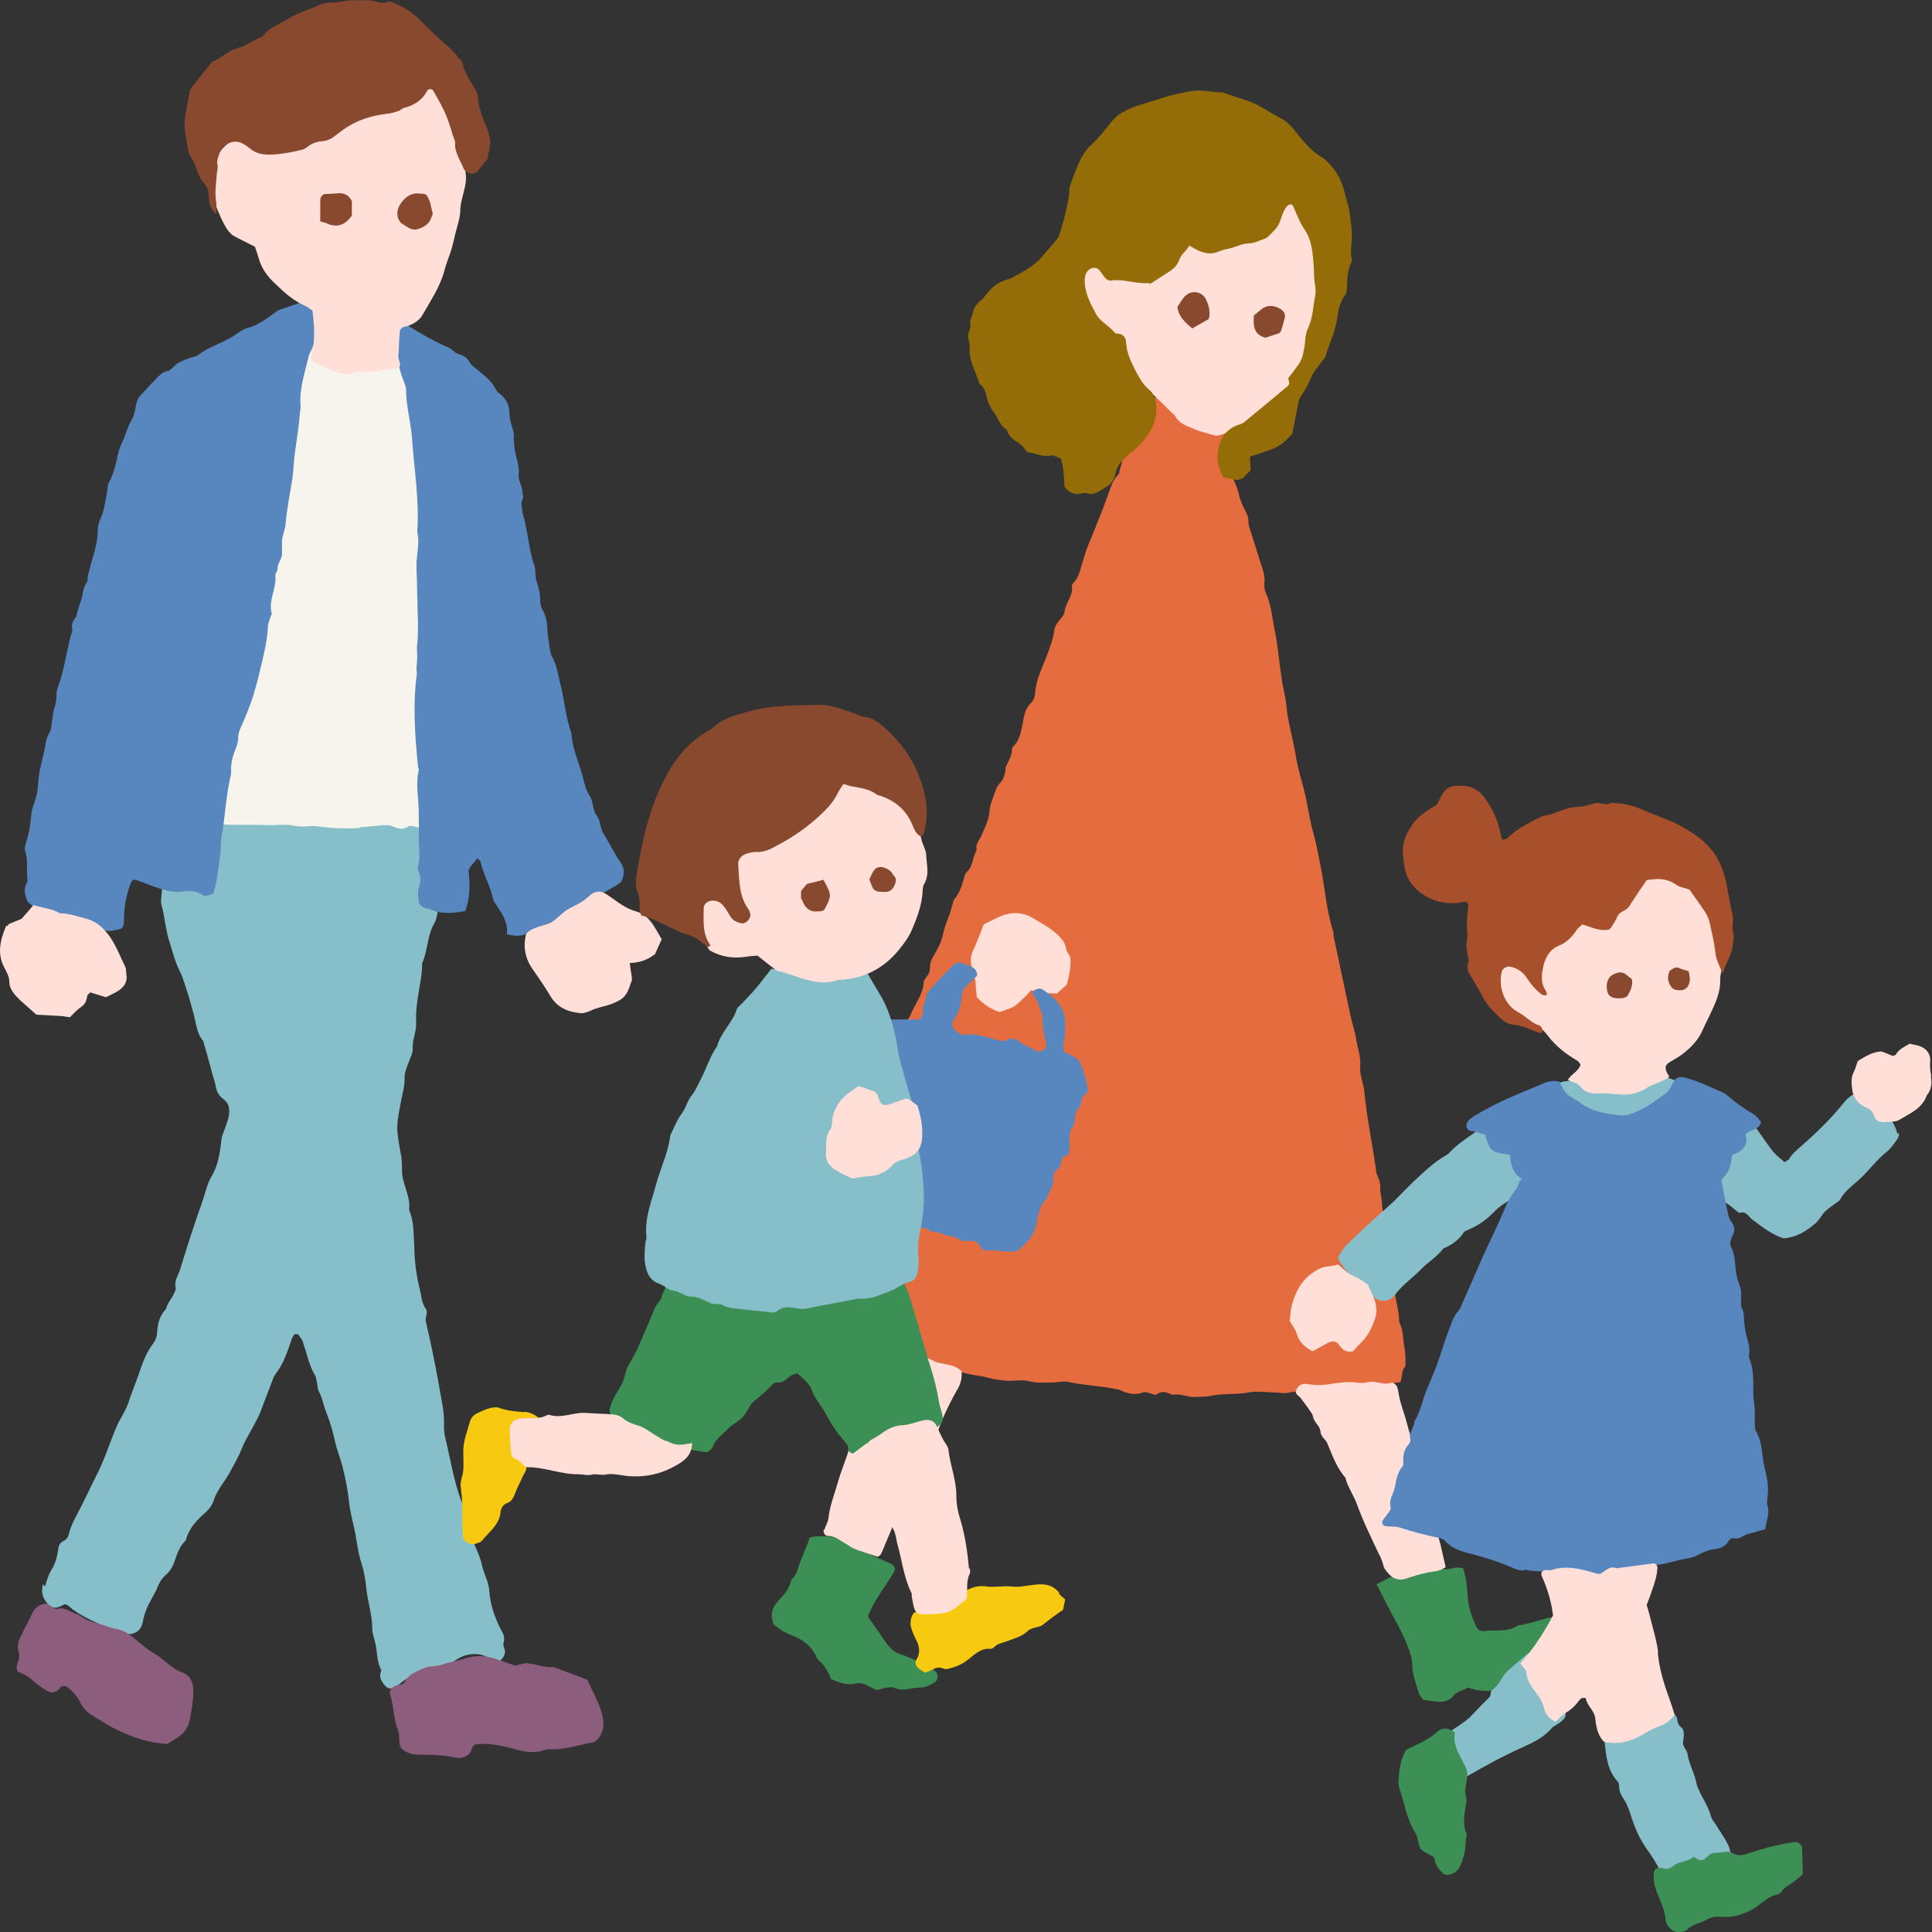 <?xml version="1.0" encoding="UTF-8"?>
<svg id="house_media_move" xmlns="http://www.w3.org/2000/svg" width="52" height="52" viewBox="0 0 52 52">
  <rect x="0" y="0" width="52" height="52" fill="#333333" stroke="none"/>
  <defs>
    <style>
      .cls-1 {
        fill: #946d08;
      }

      .cls-2 {
        fill: #5887bf;
      }

      .cls-3 {
        fill: #86bfc9;
      }

      .cls-4 {
        fill: none;
      }

      .cls-5 {
        fill: #f7f3ed;
      }

      .cls-6 {
        fill: #3d9055;
      }

      .cls-7 {
        fill: #f7ca11;
      }

      .cls-8 {
        fill: #e56c3e;
      }

      .cls-9 {
        fill: #ffdfd8;
      }

      .cls-10 {
        fill: #8c5d7c;
      }

      .cls-11 {
        fill: #a84f2c;
      }

      .cls-12 {
        fill: #89492e;
      }
    </style>
  </defs>
  <rect class="cls-4" width="52" height="52"/>
  <g>
    <g>
      <path class="cls-5" d="M11.15,9.35l-3.3-.37-2.88,11.59.47,3.8h5.71s1.41-1.94,1.38-2.31c-.03-.37-1.38-12.7-1.38-12.7Z"/>
      <path class="cls-3" d="M1.21,42.7c.05-.14.08-.29.16-.42.12-.19.17-.38.2-.6.01-.08.05-.16.13-.2.08-.04.13-.09.15-.18.05-.21.15-.4.25-.59.17-.32.32-.65.48-.97.17-.32.29-.66.42-1,.08-.2.15-.4.26-.58.07-.13.14-.25.19-.39.08-.25.18-.49.27-.74.1-.3.2-.6.39-.85.07-.09.11-.19.12-.32.01-.23.07-.46.24-.63.03-.15.14-.26.2-.39.03-.06.07-.13.06-.18-.05-.18.06-.32.11-.47.19-.61.38-1.22.6-1.83.08-.23.13-.48.25-.69.17-.28.22-.59.26-.9.01-.1.02-.19.06-.28.05-.12.09-.25.13-.37.05-.2.06-.4-.13-.54-.11-.08-.18-.19-.2-.33-.02-.11-.06-.22-.09-.33-.08-.3-.16-.6-.25-.9-.19-.22-.19-.51-.27-.77-.04-.14-.08-.29-.12-.43-.08-.23-.14-.48-.25-.7-.12-.24-.18-.49-.26-.74-.11-.33-.13-.68-.22-1.01-.02-.06-.02-.13-.01-.2.04-.38.07-.75.05-1.13,0-.14.1-.29.09-.43,0-.14-.06-.29-.01-.44,0,0,0,0,.01-.01.07,0,.14.02.21.02.2,0,.4.01.59.03.17.02.34-.01.51-.02.18-.01.36.01.54.01.2,0,.39,0,.59,0,.19,0,.38.02.56,0,.09,0,.18,0,.28,0,.08.01.16.03.25.04.18.02.36-.02.53,0,.37.05.73.07,1.1.05.03,0,.04-.01.05-.03.13.01.27-.02.4-.03.08,0,.16-.02.25-.02.07,0,.14,0,.2.02.16.07.3.12.46.01.03-.02.1-.01.14,0,.16.06.32.05.48-.02.07-.03.13,0,.18.05.09.1.18.19.15.35-.02.11,0,.23.01.34.02.26-.08.51-.06.78-.08.2-.09.42-.11.63-.01.16-.02.34-.1.48-.2.34-.17.74-.33,1.08.01.28-.06.55-.1.83-.04.24-.07.49-.06.74.02.26-.11.48-.09.73,0,.1-.04.19-.08.28-.06.17-.15.35-.14.52,0,.24-.07.45-.11.68-.05.29-.12.57-.07.87.02.14.04.29.07.44.04.16.04.32.04.48,0,.37.24.69.19,1.06.14.33.12.67.14,1.02.01.36.05.72.14,1.08.05.19.05.39.17.57.07.1-.02.22,0,.33.13.56.25,1.13.35,1.7.06.37.16.74.14,1.12,0,.11.01.23.04.34.16.66.25,1.33.54,1.95.05.1.08.22.07.34,0,.16.05.29.11.42.09.23.21.45.26.69.05.24.19.46.2.71.03.4.17.77.36,1.12.04.08.05.15.03.24-.01.04-.02.1,0,.14.08.17,0,.28-.15.43-.12-.06-.22-.12-.32-.17-.19-.09-.38-.09-.58-.03-.09.03-.18.08-.26.13-.26.19-.55.31-.86.34-.23.02-.41.12-.58.25-.04.03-.07.07-.12.09-.18.12-.28.1-.4-.1-.05-.07-.07-.15-.05-.23,0-.03.03-.07.02-.09-.13-.24-.1-.52-.17-.77-.03-.11-.07-.23-.07-.34,0-.37-.12-.72-.16-1.08-.02-.23-.06-.46-.13-.68-.09-.27-.12-.55-.17-.82-.06-.29-.14-.57-.17-.87-.03-.29-.09-.58-.16-.87-.06-.26-.17-.5-.22-.76-.06-.26-.13-.5-.23-.75-.07-.18-.1-.38-.2-.56-.03-.06-.03-.13-.04-.19-.02-.08-.02-.17-.06-.24-.16-.27-.22-.58-.32-.88-.02-.08-.08-.14-.12-.21-.02-.03-.11-.03-.13,0-.02.03-.03.06-.05.09-.12.34-.22.68-.45.97-.02.03-.04.06-.05.09-.12.31-.23.61-.35.92-.04.11-.1.21-.15.31-.11.22-.25.43-.34.65-.09.23-.21.44-.33.66-.14.26-.35.48-.44.77-.04.12-.13.24-.22.32-.24.21-.45.43-.53.75-.18.17-.24.39-.32.61-.05.13-.12.24-.22.32-.09.08-.15.17-.2.28-.05.14-.13.27-.2.4-.09.16-.16.32-.2.5-.01.06-.02.13-.05.19-.04.12-.17.21-.3.22-.18,0-.35-.03-.52-.12-.4-.2-.82-.34-1.16-.65-.02-.02-.06-.02-.09-.03-.01,0-.03.01-.04.02-.21.11-.31.09-.43-.05-.13-.15-.17-.32-.11-.51Z"/>
      <path class="cls-2" d="M8.13,8.13c-.2.07-.41.14-.61.21-.06.02-.11.07-.17.11-.21.16-.43.31-.69.38-.18.05-.31.18-.47.27-.29.16-.6.26-.87.46-.06.05-.16.05-.23.08-.15.06-.31.11-.43.24-.04.05-.1.1-.16.11-.16.03-.25.16-.35.26-.14.14-.27.29-.42.45-.1.18-.07.42-.2.63-.11.18-.15.4-.25.59-.06.12-.09.25-.12.37-.05.24-.11.48-.23.7-.03.05-.03.12-.04.19-.05.26-.07.52-.18.77-.05.1-.08.22-.08.34,0,.34-.12.64-.2.96-.02.09-.06.19-.07.28,0,.05,0,.11-.02.14-.11.14-.1.31-.15.46-.05.14-.09.28-.13.42,0,.02,0,.04-.01.05-.09.1-.14.22-.1.36-.16.5-.2,1.03-.39,1.53-.03.07-.04.16-.04.24,0,.12-.02.22-.06.34-.04.12-.04.26-.07.39-.01.08-.01.17-.05.24-.12.19-.12.41-.17.61-.04.16-.08.32-.11.48-.03.19-.03.39-.07.59-.04.19-.14.38-.15.57-.02.25-.06.49-.14.73-.02.08-.05.17-.02.24.07.21.04.42.05.64,0,.06.02.14,0,.19-.11.18-.06.35.02.53.26.22.58.34.92.39.06,0,.14.02.19.05.13.09.28.1.43.11.14,0,.26.06.38.1.14.18.32.13.5.09.03,0,.06-.02.1-.03.1-.11.06-.25.07-.38.02-.31.08-.62.21-.9.06-.06.13-.02.18,0,.16.05.31.12.46.17.25.08.5.16.77.11.16-.03.33,0,.48.09.09.05.09.04.3-.03.03-.11.07-.24.09-.36.04-.29.1-.58.11-.88,0-.2.04-.39.07-.58.06-.44.09-.88.19-1.31.01-.05.02-.1.02-.15-.01-.2.03-.39.11-.58.04-.1.08-.22.08-.33,0-.1.03-.19.07-.28.13-.29.25-.58.34-.87.1-.33.18-.67.26-1.01.06-.27.12-.55.13-.83,0-.08.04-.16.06-.23.01-.05.05-.1.04-.14-.09-.35.14-.67.1-1.02,0-.06.07-.12.06-.18,0-.14.11-.24.12-.37,0-.13,0-.27,0-.4.02-.13.07-.25.09-.38.04-.43.12-.85.19-1.27.02-.15.03-.29.04-.44.04-.44.13-.87.16-1.31,0-.07.03-.13.02-.2-.04-.45.11-.88.21-1.31.01-.05.03-.1.05-.14.12-.21.16-.43.18-.67.01-.11.07-.17.19-.19.05,0,.05-.08.01-.11-.19-.13-.38-.25-.58-.38Z"/>
      <path class="cls-2" d="M13.63,25.14c.25.07.42.06.59-.03.33-.17.67-.34,1.04-.45.14-.04.28-.1.39-.2.16-.14.35-.25.51-.37.17-.13.37-.2.54-.34.02-.03.04-.05.05-.08.06-.16.06-.3-.05-.46-.17-.24-.29-.51-.45-.76-.1-.16-.08-.35-.19-.5-.12-.15-.08-.36-.18-.51-.1-.16-.15-.33-.19-.51-.1-.4-.29-.77-.31-1.19-.16-.45-.19-.93-.31-1.38-.06-.24-.09-.49-.22-.7-.04-.06-.04-.16-.06-.24-.02-.16-.05-.33-.06-.49,0-.19-.04-.36-.13-.52-.04-.07-.06-.16-.06-.24,0-.19-.04-.36-.1-.53-.02-.06-.02-.13-.03-.19,0-.07,0-.14-.02-.2-.13-.38-.17-.77-.25-1.16-.02-.1-.06-.19-.07-.28-.02-.13-.07-.25,0-.38.03-.05-.01-.12-.01-.19,0-.16-.12-.3-.1-.48.02-.17-.04-.36-.08-.53-.03-.16-.06-.32-.05-.49,0-.1-.03-.2-.06-.29-.03-.11-.06-.22-.06-.34,0-.18-.07-.35-.22-.48-.05-.04-.11-.08-.14-.14-.12-.25-.34-.4-.54-.57-.06-.05-.14-.1-.17-.17-.07-.13-.16-.18-.3-.22-.1-.03-.18-.14-.28-.18-.41-.18-.79-.4-1.17-.64-.04-.02-.04-.02-.06.02-.11.19-.2.38-.13.61-.03.34.06.65.18.96.02.06.05.12.05.19,0,.45.13.88.16,1.32.06.84.2,1.67.14,2.51.08.33-.04.65-.02.98.02.48.02.96.04,1.44,0,.2,0,.39-.02.59-.02.11,0,.23,0,.34,0,.11-.02.22-.02.34,0,.07.02.13,0,.2-.1.81-.04,1.61.04,2.42,0,.03.03.07.02.1-.09.38,0,.75,0,1.13,0,.24.01.49,0,.73,0,.24.05.49-.02.73-.01.04,0,.1.02.15.07.15.05.28,0,.43-.03.09-.02.2-.01.29.01.16.07.22.24.27.02,0,.04,0,.05,0,.31.16.64.12.97.06.14-.36.13-.73.09-1.08.05-.16.17-.22.23-.34.05.04.09.06.09.08.07.34.26.64.33.98.02.08.06.15.11.22.16.23.31.46.27.77Z"/>
      <g>
        <path class="cls-10" d="M10.69,45.37c.08-.02.17-.04.21-.11.11-.21.31-.27.51-.36.15-.07.32-.04.47-.09.22-.08.45-.11.67-.18.25-.08.49-.07.73,0,.19.06.37.13.59.2.14-.03.25-.08.36-.06.23.03.44.12.68.1.31.12.61.23.9.34.13.3.28.56.37.84.1.31.11.62-.19.84-.41.07-.81.22-1.22.19-.05,0-.1.02-.14.03-.25.08-.48.05-.73-.02-.36-.1-.73-.19-1.11-.14-.02.02-.06.04-.07.07-.04.09-.06.19-.16.24-.11.06-.22.07-.34.04-.27-.06-.55-.07-.83-.07-.15,0-.3,0-.44-.07-.11-.05-.19-.12-.2-.25,0-.11,0-.24-.04-.34-.12-.31-.11-.65-.21-.96-.04-.12.06-.23.22-.26Z"/>
        <path class="cls-10" d="M.46,44.79c.05-.11.08-.22.04-.33-.04-.14-.02-.26.04-.38.11-.22.22-.44.33-.66.08-.17.21-.24.36-.26.14.02.19.17.33.14.21-.05.37.12.56.16.23.2.54.23.81.33.08.03.16.05.24.06.13.03.24.09.35.17.22.18.43.37.67.51.25.15.44.39.73.49.17.06.27.23.28.43,0,.08.01.17,0,.25-.03.2-.05.39-.09.58-.04.18-.12.34-.28.45-.11.08-.22.14-.33.21-.49-.03-.94-.18-1.37-.39-.21-.1-.4-.23-.6-.35-.16-.09-.29-.21-.37-.38-.08-.16-.2-.3-.35-.41-.06-.04-.12-.04-.18,0-.01.01-.02.02-.03.04-.1.12-.23.13-.35.05-.13-.08-.25-.16-.36-.26-.1-.1-.2-.16-.33-.21-.11-.04-.14-.13-.09-.24Z"/>
      </g>
      <g>
        <path class="cls-9" d="M6.08,3.91c.2-.18.39-.3.66-.25.03,0,.06-.02.12-.05.1-.25.27-.5.29-.8.01-.19.12-.33.27-.45.27-.21.55-.42.9-.48.05,0,.1-.02.14-.05.18-.18.44-.23.66-.32.22-.09.46-.19.71-.12.08.02.16,0,.25,0,.38,0,.84.18,1.12.44.31.29.62.59.92.89.04.04.08.11.1.17.03.11.07.23.06.34-.05.37.1.71.18,1.06.07.32.11.45.06.71-.04.21-.12.42-.13.63,0,.19-.05.35-.1.53-.05.17-.08.35-.13.52-.06.21-.15.4-.2.61-.12.44-.37.8-.59,1.19-.09.15-.23.23-.38.29-.07.03-.17,0-.23.13,0,.08-.01.19-.02.3,0,.13-.01.26-.02.39,0,.11.1.22.01.31-.17.03-.34.04-.5.08-.27.06-.56-.02-.83.09-.05.02-.13-.01-.19-.02-.27-.03-.49-.19-.73-.29-.09-.04-.13-.1-.1-.19.11-.4.08-.81.03-1.21-.08-.05-.14-.11-.22-.14-.32-.14-.57-.38-.82-.62-.19-.18-.34-.4-.41-.66-.03-.11-.07-.22-.1-.3-.2-.1-.38-.19-.55-.28-.09-.05-.15-.12-.21-.21-.15-.24-.24-.5-.35-.76-.06-.14-.03-.32-.03-.49,0-.03,0-.07,0-.1-.05-.38.1-.66.38-.91Z"/>
        <path class="cls-9" d="M14.23,25.07c.18-.13.4-.15.59-.24.18-.09.31-.28.51-.38.17-.09.35-.17.5-.31.21-.19.35-.18.57-.02.23.16.45.34.72.41.21.06.34.19.45.35.08.12.15.25.24.4-.06.14-.13.28-.18.4-.21.16-.41.23-.68.24.02.15.03.24.05.34,0,.05.02.1,0,.14-.05.14-.09.29-.18.4-.08.1-.21.16-.33.21-.2.08-.41.1-.61.2-.04.02-.09.03-.14.05-.03,0-.07.02-.1.01-.34-.03-.63-.14-.82-.45-.14-.24-.3-.47-.46-.7-.22-.3-.29-.62-.2-.98.02-.03.04-.05.07-.07Z"/>
        <path class="cls-9" d="M.19,24.93s.02-.02.05-.06c.1-.04.22-.09.34-.14.11-.12.21-.24.32-.37.24.08.5.09.71.22.25,0,.48.09.72.15.28.07.49.28.64.5.16.24.27.52.4.79.03.06.02.13.03.19.04.21-.05.35-.22.46-.11.07-.23.12-.33.17-.16-.05-.29-.09-.42-.13-.04.04-.07.06-.08.09-.02.11-.04.21-.15.29-.12.08-.22.19-.32.29-.13-.02-.25-.04-.36-.04-.18-.01-.36-.02-.54-.03-.15-.13-.29-.26-.44-.39-.02-.02-.04-.05-.07-.07-.11-.12-.22-.25-.22-.43,0-.14-.07-.25-.13-.37-.21-.39-.11-.76.05-1.14Z"/>
      </g>
      <g>
        <path class="cls-12" d="M11.37,5.21s.06.01.1.03c.12.15.13.35.18.52-.02.04-.02.05-.03.07-.06.2-.21.29-.39.34-.15.04-.26-.06-.38-.13-.17-.1-.2-.34-.09-.52.14-.23.33-.36.61-.3Z"/>
        <path class="cls-12" d="M8.62,5.38c0-.08.07-.16.14-.16.12,0,.24-.01.37-.02.15,0,.26.06.34.21v.39c-.18.26-.4.34-.68.21-.04-.02-.09-.03-.17-.05,0-.21,0-.39,0-.58Z"/>
      </g>
      <path class="cls-12" d="M13.13,4.29c0-.08,0-.15.03-.21.07-.23.02-.44-.07-.67-.1-.25-.21-.51-.23-.8,0-.08-.04-.16-.08-.23-.14-.21-.26-.42-.33-.66,0-.03-.02-.06-.04-.09-.11-.12-.21-.26-.33-.36-.29-.24-.55-.52-.83-.78-.18-.17-.39-.3-.62-.4-.06-.03-.14-.06-.19-.04-.17.08-.32-.03-.48-.04-.18-.01-.36,0-.54,0-.11,0-.22.04-.34.05-.16.02-.35,0-.48.07-.24.12-.49.18-.73.31-.22.12-.43.24-.64.37-.08.05-.13.17-.21.2-.21.06-.37.22-.58.27-.28.07-.48.28-.74.39-.18.23-.37.46-.55.69-.04.05-.05.12-.06.19-.04.24-.1.49-.12.73-.01.19.03.39.06.58.02.13.04.27.11.37.15.22.17.5.35.7.09.1.13.23.13.37,0,.17.06.32.17.45.04,0,.05-.02.04-.06-.01-.08,0-.17-.01-.25-.04-.23-.01-.46.01-.69,0-.11.05-.22.02-.34-.02-.09.03-.2.06-.29.1-.23.37-.41.65-.24.06.03.11.07.16.11.17.15.37.18.6.17.26-.01.52-.06.77-.12.06-.01.13-.04.18-.08.12-.1.25-.15.41-.16.13-.01.25-.07.36-.16.06-.05.13-.1.2-.15.36-.26.76-.38,1.19-.43.1-.01.19-.04.29-.07.06-.02.11-.08.17-.09.27-.07.48-.21.61-.46.03-.06.13-.05.16,0,.31.54.38.69.53,1.21.02.06.06.13.06.19-.02.26.14.47.23.7.01.03.04.05.06.07.08.08.24.09.31,0,.1-.11.19-.23.27-.34Z"/>
    </g>
    <g>
      <path class="cls-8" d="M21.06,34.7c.05.1.09.2.14.3.03.05.06.11.11.14.19.13.37.29.58.37.23.09.43.24.67.31.15.05.29.1.43.15.03,0,.07,0,.09.02.11.14.29.08.42.17.23.16.51.22.78.28.16.04.32.06.48.13.15.07.31.12.48.17.37.1.73.25,1.11.29.11.01.21.05.32.07.13.03.27.05.41.06.21.02.42-.04.64.02.19.05.4.03.6.03.15,0,.31-.05.46-.01.42.09.85.1,1.27.19.04,0,.09.02.13.04.19.09.38.12.58.05.06-.02.15,0,.22.03.06.02.12.05.17.01.12-.08.23-.06.35,0,.03.01.06.03.09.02.2-.04.39.08.59.06.14-.01.28,0,.41-.03.33-.07.68-.03,1.01-.09.25-.05.49,0,.73,0,.1,0,.21.03.32.01.29-.05.57-.12.87-.05.04,0,.08-.03.13-.03.12-.01.24-.03.36-.02.08,0,.15.03.22,0,.07-.02.15-.05.22-.04.42.04.82-.1,1.24-.15.06-.14.02-.31.14-.43,0-.17,0-.34-.03-.51-.05-.22-.02-.46-.14-.67,0-.31-.11-.6-.13-.91-.01-.21-.02-.43-.08-.64-.05-.18-.07-.36-.1-.54-.02-.15-.08-.3-.08-.45,0-.16-.02-.3-.05-.45-.02-.09-.02-.18-.03-.28-.01-.12-.05-.24-.04-.36.01-.13-.05-.24-.09-.35-.01-.03-.02-.06-.02-.09-.1-.72-.25-1.42-.32-2.14-.02-.23-.13-.44-.11-.68.02-.23-.06-.46-.1-.68-.03-.21-.1-.42-.15-.63-.16-.74-.31-1.47-.47-2.21,0-.03,0-.06,0-.09-.2-.6-.23-1.23-.36-1.85-.06-.27-.1-.54-.18-.81-.09-.32-.14-.66-.21-.99-.08-.36-.2-.71-.26-1.07-.07-.47-.22-.92-.26-1.4-.02-.23-.09-.45-.12-.68-.07-.44-.1-.89-.19-1.32-.07-.33-.09-.67-.23-.99-.04-.08-.06-.18-.05-.27.03-.23-.06-.42-.12-.62-.08-.26-.17-.53-.25-.79-.03-.09-.06-.18-.06-.27,0-.1-.03-.18-.07-.26-.09-.16-.16-.33-.2-.52-.02-.1-.07-.2-.11-.3-.02-.06-.07-.12-.06-.17.03-.24-.1-.45-.16-.67-.03-.14-.07-.26-.04-.4.02-.1-.03-.18-.13-.22-.07-.03-.15-.05-.21-.09-.08-.06-.16-.09-.26-.09-.29.03-.51-.1-.68-.32-.17-.2-.4-.27-.64-.3-.1.17-.02.32,0,.47,0,.13,0,.24-.05.36-.03.06-.09.1-.14.08-.07-.02-.1-.07-.11-.13,0-.03.01-.06,0-.09,0-.03-.02-.05-.03-.07-.1.02-.14.11-.17.19-.1.26-.19.52-.29.78-.05.13-.08.26-.12.4,0,.03-.01.07-.03.09-.17.17-.22.4-.3.61-.08.22-.16.43-.25.65-.1.26-.21.51-.31.77-.04.11-.07.24-.11.35-.06.19-.09.39-.24.54-.02.02-.04.05-.04.08.04.26-.17.45-.2.7,0,.09-.11.18-.17.27-.04.06-.09.12-.1.2-.03.26-.13.5-.22.75-.12.31-.28.62-.3.96,0,.11-.05.22-.13.29-.13.13-.16.29-.19.45-.05.24-.07.49-.25.68-.02.02-.05.05-.05.08,0,.18-.09.32-.16.47-.03.05-.01.12-.03.18-.03.1-.05.2-.14.28-.06.06-.1.15-.13.24-.06.17-.14.35-.15.53-.02.24-.13.44-.22.65-.05.12-.17.22-.12.38-.12.18-.09.42-.26.58-.03.03-.06.07-.07.12-.06.22-.12.44-.27.62-.04.04-.04.11-.06.17-.03.09-.05.18-.08.26-.07.17-.13.33-.17.52-.04.21-.15.4-.26.59-.06.1-.09.19-.09.3,0,.1-.03.18-.09.25-.04.05-.08.11-.08.16-.02.34-.26.59-.36.89-.01.04-.06.07-.08.12-.02.04-.03.09-.04.13-.01.09,0,.2-.04.27-.08.14-.13.32-.27.43-.03.03-.07.08-.06.11.02.17-.1.29-.15.43-.05.15-.15.27-.25.38-.07.08-.15.16-.09.29.01.03,0,.09-.03.12-.08.13-.15.27-.24.39-.06.08-.08.16-.09.25,0,.06-.03.12-.06.17-.06.14-.16.26-.16.43,0,.06-.04.12-.08.17-.1.14-.16.3-.23.45-.01.03-.02.06-.03.09-.28.37-.39.83-.62,1.23-.08.15-.16.3-.26.43-.14.2-.28.41-.29.66-.01.21-.13.38-.23.55-.04.08-.1.16-.14.24Z"/>
      <g>
        <path class="cls-6" d="M38.71,42.19c.16.1.33.02.5,0,.06,0,.12.01.17.02.08.25.11.5.12.74.02.3.11.57.24.84.03.07.11.12.19.11.31-.04.64.04.93-.15.27-.04.53-.13.8-.2.26-.07.52-.06.78-.03.15.02.22.1.21.26-.11.21-.27.39-.48.54-.25.18-.49.37-.7.59-.1.1-.22.17-.33.24-.1.06-.21.12-.32.18-.07.04-.14.07-.21.09-.36.11-.72.14-1.1,0-.12.09-.28.08-.39.22-.1.14-.28.18-.45.16-.12-.01-.24-.03-.37-.05-.04-.07-.1-.13-.12-.2-.07-.25-.17-.49-.17-.76,0-.1-.03-.21-.06-.31-.12-.36-.3-.7-.49-1.04-.14-.26-.27-.54-.41-.8.26-.13.49-.27.77-.33.3-.07.61-.08.91-.13Z"/>
        <path class="cls-6" d="M20.92,43.12c.15-.17.32-.33.37-.57,0-.04.06-.07.08-.11.03-.05.07-.1.09-.16.08-.31.24-.59.33-.89.05-.02.08-.03.11-.03.48-.05.91.06,1.29.36.05.04.1.07.16.09.19.09.39.17.59.26.07.03.14.07.15.18-.22.42-.56.79-.73,1.26.17.24.33.48.5.72.1.14.22.25.39.3.21.06.39.18.6.23.15.03.26.15.36.27.05.06.02.21-.05.25-.12.07-.24.14-.39.14-.24,0-.48.12-.72,0-.05-.02-.12,0-.18,0-.09.02-.18.04-.27.07-.08-.04-.17-.08-.25-.12-.1-.05-.2-.09-.31-.06-.24.06-.45-.02-.68-.12-.06-.18-.16-.36-.31-.49-.03-.03-.07-.07-.08-.11-.14-.32-.42-.49-.72-.6-.16-.06-.29-.16-.43-.27-.09-.25-.05-.43.1-.6Z"/>
      </g>
      <g>
        <path class="cls-9" d="M28.71,7.23c.02-.06.05-.11.09-.16.18-.19.35-.39.61-.48.07-.03.14-.06.23-.09,0-.07.01-.15.02-.22,0-.06-.02-.13,0-.18.08-.16.08-.33.11-.49.02-.11.04-.22.09-.31.16-.3.36-.57.59-.82.3-.32.67-.54,1.08-.68.15-.14.35-.08.53-.12.11-.02.22-.02.32-.05.37-.12.73.06,1.09.04.03,0,.06.02.09.03.17.07.34.14.51.21.42.17.75.47,1.11.74.23.32.51.6.66.98.11.27.19.55.24.84.03.16.02.33,0,.5-.04.23-.11.45-.13.68-.02.19-.07.36-.13.53-.07.2-.15.4-.22.61-.02.06-.04.12-.07.17-.11.18-.17.4-.29.57-.13.18-.21.37-.28.57-.01.04-.04.09-.07.12-.2.24-.4.47-.6.7-.02.02-.05.05-.07.05-.16.04-.26.16-.36.28-.03.03-.07.07-.11.08-.34.13-.66.34-1.02.4-.2-.06-.4-.1-.58-.18-.19-.08-.41-.14-.52-.35-.03-.05-.09-.08-.13-.13-.32-.33-.68-.62-.96-1-.11-.14-.19-.28-.22-.45-.02-.12-.05-.24-.09-.36-.05-.15-.15-.23-.29-.27-.22-.07-.45-.12-.67-.18-.11-.1-.23-.2-.34-.31-.02-.02-.05-.04-.07-.06-.23-.32-.29-.87-.13-1.23Z"/>
        <path class="cls-9" d="M35.2,37.25c.19.04.4.04.6,0,.18-.02.37-.06.55-.05.15,0,.31.05.46,0,.17-.04.33.04.5.04.07,0,.15-.05.22,0,.09.06.09.16.11.24.04.28.15.53.22.8.14.55.36,1.08.44,1.65,0,.01.01.03.02.04.17.45.25.92.39,1.38.08.26.13.54.2.83-.18.13-.35.11-.51.15-.18.04-.36.09-.53.15-.25.09-.42-.01-.56-.2-.04-.05-.07-.1-.08-.16-.03-.12-.08-.23-.14-.34-.2-.43-.41-.85-.57-1.3-.09-.24-.25-.46-.31-.71-.24-.27-.35-.61-.49-.93-.05-.11-.17-.17-.18-.31-.01-.15-.17-.24-.2-.4-.01-.08-.09-.16-.14-.24-.06-.09-.13-.17-.19-.26-.05-.06-.13-.09-.14-.18.06-.15.15-.24.35-.19Z"/>
        <path class="cls-9" d="M22.18,41.19c.04-.12.11-.23.12-.35.04-.33.16-.62.25-.94.1-.36.26-.69.34-1.05.04-.19.13-.39.24-.54.15-.2.18-.46.32-.66.1-.44.35-.81.55-1.2.03-.05.07-.1.11-.16.23.06.41.09.58.15.17.06.34.15.51.22.09.03.18.04.27.06.15.03.3.07.41.19.02.19-.03.36-.13.52-.14.24-.26.49-.37.74-.14.34-.25.69-.45,1.01-.2.31-.28.68-.46,1-.09.16-.17.33-.26.49-.03.05-.06.11-.08.16-.12.3-.25.6-.37.89-.03.07-.05.15-.14.18-.21-.07-.43-.14-.64-.22-.07-.03-.13-.08-.2-.12-.16-.09-.3-.22-.5-.22-.08,0-.13-.1-.11-.17Z"/>
        <path class="cls-9" d="M26.48,24.88c.16-.08.29-.15.43-.21.3-.13.61-.13.89.04.28.17.59.32.8.6.06.08.08.15.1.24,0,.08.11.16.11.24.02.23-.03.46-.09.68,0,.03-.03.05-.05.07-.08.07-.16.14-.22.2-.25,0-.48-.02-.69-.09-.48.5-.43.44-.86.59-.24-.08-.44-.22-.61-.4-.01-.12-.03-.24-.03-.37,0-.13-.07-.24-.09-.35-.03-.15-.07-.32,0-.49.12-.25.21-.51.31-.75Z"/>
      </g>
      <g>
        <path class="cls-12" d="M31.9,7.97c.16-.17.44-.13.55.07.09.18.14.37.08.55-.15.08-.28.16-.44.25-.2-.17-.37-.32-.4-.58.07-.1.13-.21.21-.3Z"/>
        <path class="cls-12" d="M33.95,8.32c.17-.12.34-.11.52,0,.09.06.13.13.11.23-.03.12-.06.24-.1.35,0,.03-.04.05-.05.07-.13.04-.26.08-.37.12-.3-.08-.34-.3-.31-.6.07-.06.14-.12.21-.17Z"/>
      </g>
      <path class="cls-1" d="M30.96,7.64c.14-.09.31-.2.48-.31.13-.08.24-.17.3-.34.05-.15.19-.23.27-.38.18.1.33.2.53.21.18.01.32-.09.49-.12.2-.03.37-.14.58-.15.15,0,.3-.08.44-.13.04-.01.08-.05.11-.08.23-.23.24-.23.34-.52.04-.1.07-.2.15-.28.05-.05.13-.05.15,0,.1.21.17.43.3.62.22.31.23.66.26,1.01.01.15,0,.31.03.46.02.12.03.25,0,.37-.05.29-.06.58-.19.85-.05.1-.06.2-.07.31-.01.15-.04.3-.08.45-.02.07-.06.14-.1.2-.09.13-.18.25-.28.37.02.08.06.15-.01.21-.39.33-.78.65-1.17.97-.07.06-.17.07-.25.11-.29.14-.42.38-.46.69-.03.24.02.46.14.68.09.02.2.05.3.07.11.02.21,0,.29-.1.05-.06.11-.11.15-.15,0-.14-.01-.26-.02-.37.77-.25.77-.23,1.14-.61.05-.26.11-.53.16-.8.01-.06.02-.13.05-.18.11-.17.22-.33.29-.52.06-.17.2-.3.3-.45.03-.05.09-.09.1-.15.1-.34.26-.65.31-1.01.03-.21.07-.43.2-.61.07-.09.06-.2.07-.31,0-.19.02-.37.09-.54.02-.04.04-.09.03-.13-.05-.26.03-.52,0-.78-.03-.24-.04-.5-.11-.73-.09-.31-.14-.63-.35-.89-.1-.13-.21-.27-.35-.35-.28-.17-.49-.42-.69-.68-.13-.16-.26-.3-.45-.39-.19-.1-.37-.22-.56-.32-.3-.16-.64-.23-.95-.35-.3,0-.6-.1-.91-.03-.24.05-.47.09-.71.17-.26.09-.53.16-.79.25-.1.04-.19.09-.29.14-.14.07-.24.18-.34.3-.16.2-.32.41-.52.59-.24.22-.34.51-.45.79-.05.14-.13.29-.13.44,0,.16-.04.3-.07.45-.05.24-.12.48-.19.71-.02.06-.05.11-.09.16-.12.14-.24.28-.36.42-.24.3-.57.45-.9.63-.27.05-.47.21-.63.42-.04.05-.07.1-.12.14-.11.09-.2.18-.23.33-.02.12-.11.22-.07.35.01.05-.02.12-.04.18-.02.06-.03.11-.02.18.02.07.05.15.04.22-.04.37.17.67.26,1,.16.1.17.28.22.44.04.12.09.23.17.33.12.15.16.36.35.47.05.2.21.28.37.39.07.05.12.14.18.21.21.02.41.14.63.09.08-.02.17.05.27.08.08.25.09.51.1.76.14.17.29.24.5.17.03,0,.06,0,.09,0,.21.08.36-.06.51-.15.14-.07.24-.2.27-.36.04-.23.19-.38.35-.52.1-.09.22-.17.31-.27.27-.29.47-.61.44-1.03-.01-.17-.05-.34-.19-.45-.16-.13-.25-.3-.35-.48-.13-.25-.25-.49-.27-.78,0-.13-.07-.24-.22-.25-.03,0-.07,0-.09-.03-.14-.18-.37-.28-.49-.48-.14-.26-.28-.52-.31-.81-.01-.1-.01-.21.04-.32.07-.13.24-.18.34-.08.05.06.09.12.14.19.05.07.12.11.2.1.31-.05.61.09.99.07Z"/>
      <path class="cls-2" d="M27.42,33.65s.11-.12.18-.18c.17-.15.26-.35.3-.56.05-.24.09-.48.28-.66.05-.18.18-.32.17-.52,0-.1.02-.2.1-.25.13-.08.09-.22.15-.33.05-.02.1-.05.17-.09,0-.08.03-.17.02-.25-.02-.19-.02-.36.1-.52.03-.04.04-.12.04-.17,0-.11.02-.21.1-.29.04-.04.07-.11.07-.17,0-.14.12-.2.19-.3-.06-.29-.11-.57-.26-.83-.12-.09-.25-.16-.39-.22-.04-.11-.01-.21,0-.31.03-.15.03-.3.03-.46,0-.44-.28-.69-.61-.91-.05-.03-.12-.03-.18,0-.06.02-.11.11-.07.15.11.12.14.27.2.41.02.06.05.12.05.18,0,.25.04.49.1.73.03.12-.14.24-.25.19-.16-.08-.33-.15-.48-.26-.1-.08-.21-.11-.34-.03-.05.03-.15.01-.22,0-.13-.03-.26-.08-.4-.11-.15-.03-.3-.07-.45-.04-.14.02-.24-.05-.33-.14-.05-.06-.08-.15-.05-.21.09-.13.16-.26.2-.41.04-.13.04-.27.07-.4.01-.05.06-.1.1-.15.1-.1.2-.19.29-.28,0-.12-.05-.19-.14-.23-.07-.03-.14-.06-.21-.09-.11-.05-.21-.04-.3.04-.18.19-.37.37-.54.57-.08.09-.17.16-.19.3-.01.11-.1.22-.07.35.01.04-.01.09-.03.13-.02.06-.07.11-.13.11-.23,0-.46,0-.69,0-.2,0-.38.11-.42.29-.04.17-.12.31-.21.45-.11.17-.16.37-.24.55-.06.13-.01.32-.18.41-.03.02-.04.08-.04.13,0,.17-.05.32-.15.47-.14.21-.13.47-.16.71-.01.11-.02.21-.08.3-.12.19-.11.41-.18.62,0,.03,0,.06.01.09.06.09.09.2.09.31,0,.2.12.34.28.38.19.06.34.21.54.25.07.02.15.05.2.1.19.18.43.23.66.31.16.05.34.02.48.14.13.12.33.06.45.2.17-.02.32.08.48.11.09.01.18.04.26.08.1.06.18.08.3.06.12-.02.24.03.31.16.03.06.08.11.14.1.28-.04.55.07.85.01Z"/>
    </g>
    <g>
      <path class="cls-3" d="M51.07,30.52c-.06-.23-.17-.44-.39-.55-.09-.05-.18-.07-.23-.17-.2-.08-.27-.34-.5-.38-.14.07-.25.16-.34.28-.33.41-.71.78-1.11,1.13-.12.11-.26.21-.34.36-.02.04-.08.05-.13.09-.11-.1-.23-.19-.32-.3-.19-.25-.36-.51-.55-.76-.19-.25-.38-.5-.63-.7-.08-.07-.17-.13-.27-.11-.19.03-.36-.03-.54-.08-.29-.08-.59-.25-.85-.33-.2.06-.37.17-.54.24-.19.08-.39.09-.58.12-.21.03-.43.03-.64.03-.27,0-.36-.09-.59-.23-.16-.1-.47-.08-.63.02-.18.12-.37.22-.54.32-.1-.02-.19-.06-.26-.05-.09.02-.2.05-.27.12-.28.26-.6.47-.88.72-.3.26-.67.44-.93.74-.02.02-.05.04-.08.06-.32.18-.58.43-.85.68-.18.17-.35.35-.53.53-.3.29-.63.55-.92.84-.22.22-.49.4-.62.73.24.46.66.73,1,1.07.01.01.03.01.04.02.13.08.3.07.42-.03.04-.03.07-.07.1-.11.19-.25.46-.43.67-.65.19-.2.44-.34.61-.57.22-.09.41-.22.54-.42.03-.05.11-.07.17-.1.25-.11.46-.26.65-.46.17-.18.4-.3.61-.43.02-.01.07,0,.09.01.02.02.04.06.03.09-.06.29-.04.6-.17.87-.03.06-.04.13-.03.19.04.18.09.35.14.52,0,.02.05.03.08.05q.42-.26.93-.28c.15,0,.3-.03.44.03.04.02.1,0,.14-.01.22-.1.46-.05.69-.06.28-.01.56,0,.85,0,.3,0,.6-.02.89.03.29.05.56,0,.84-.03.02,0,.03,0,.05,0,.02,0,.04,0,.06,0,.02-.03.03-.05.04-.07.06-.1.12-.2.18-.3.06-.1.1-.2.14-.31.05-.18.07-.36.15-.53.02-.03.07-.03.09-.02.13.08.24.19.37.28.16-.08.25.1.35.18.28.21.56.42.84.5.37-.03.62-.21.85-.4.11-.09.17-.24.28-.34.11-.1.24-.18.36-.27.01,0,.02-.03.03-.04.11-.2.28-.33.44-.47.29-.24.5-.56.8-.8.12-.09.2-.22.29-.34.04-.05.06-.13.05-.18Z"/>
      <path class="cls-3" d="M45.08,46.16c.11.09.02.22.17.33.1.07.07.26.05.39-.02.13.1.21.12.32.03.26.18.5.23.76.03.15.12.31.19.45.09.16.17.32.22.5.02.08.09.14.13.21.1.17.22.33.31.51.08.15.11.31,0,.47-.03.04-.05.09-.07.14-.29.17-.64.26-.92.47-.03.02-.06.03-.09.04-.37.14-.5.09-.67-.27-.12-.26-.27-.49-.43-.72-.18-.25-.31-.54-.41-.85-.05-.16-.1-.32-.19-.46-.08-.12-.14-.22-.14-.36,0-.05-.01-.11-.04-.14-.28-.3-.31-.68-.35-1.06,0-.06,0-.13,0-.22.12-.04.24-.1.36-.13.36-.07.7-.22,1.01-.41.2-.12.38-.13.53.02Z"/>
      <path class="cls-3" d="M39.41,47.84c-.09-.02-.17-.04-.25-.06-.02-.02-.05-.05-.06-.07-.09-.17-.12-.37-.27-.52-.1-.11-.1-.27-.01-.45.15-.1.34-.22.51-.34.08-.06.16-.11.23-.18.15-.15.29-.31.45-.46.05-.05.1-.08.11-.16,0-.05.02-.11.06-.13.19-.13.24-.36.4-.5.18-.15.35-.31.52-.45.04-.03.09-.04.13-.06.07.05.14.1.08.2-.03.06-.08.11-.1.17-.01.06-.02.14.01.19.09.14.18.28.3.39.12.11.15.29.33.36.07.03.12.11.18.17.16.18.15.29-.07.44-.07.05-.15.08-.2.14-.2.23-.47.37-.74.49-.56.25-1.09.54-1.62.85Z"/>
      <path class="cls-3" d="M44.46,28.59c-.31.13-.55.1-.77.21-.1.05-.23.03-.34.04-.14,0-.26-.06-.34-.17.28-.06.57-.1.86-.07.16.02.33,0,.59,0Z"/>
      <path class="cls-2" d="M40.97,31.74c-.27-.17-.31-.41-.33-.66-.51-.07-.53-.08-.67-.54-.07-.02-.15-.04-.23-.07-.1-.04-.26,0-.27-.17,0-.13.12-.2.21-.26.24-.15.49-.28.74-.4.34-.16.7-.3,1.05-.45.15-.07.31-.12.5-.08.06.11.11.24.2.33.09.09.23.14.33.22.33.26.72.32,1.12.36.16.02.3-.04.43-.1.29-.12.54-.32.79-.5.1-.07.15-.22.22-.33.06-.09.15-.12.26-.09.36.08.68.25,1.02.39.05.02.09.05.13.08.23.2.47.37.73.52.08.05.14.14.2.21-.06.23-.3.2-.42.33.09.32-.1.46-.36.56-.02.13-.03.26-.08.38-.04.1-.13.19-.21.29.06.31.12.64.19.96.03.12.15.23.16.35.01.1-.07.21-.1.32-.01.05-.01.11,0,.15.15.27.1.58.18.87.03.11.08.22.1.33.01.1,0,.2,0,.3,0,.06,0,.14.03.19.05.09.05.19.05.29,0,.08.02.16.03.25.03.24.16.47.1.73,0,.01,0,.03.01.05.13.32.11.65.11.98,0,.13.03.26.04.4,0,.13,0,.26,0,.39,0,.07,0,.14.03.2.19.31.15.67.24,1.01.07.26.11.52.07.79,0,.06-.02.14,0,.2.07.22-.03.42-.06.64-.16.04-.3.09-.44.12-.14.03-.25.17-.42.12-.03-.01-.1.03-.12.07-.09.16-.23.21-.41.23-.14.02-.28.08-.42.15-.14.08-.31.1-.47.13-.26.06-.5.15-.77.14-.14,0-.3.03-.43.09-.31.14-.65.14-.96.25-.09.03-.2.04-.3.02-.34-.07-.69-.03-1.03-.14-.22-.07-.46-.03-.68-.09-.12.04-.23,0-.34-.05-.37-.16-.74-.28-1.13-.38-.25-.06-.51-.14-.7-.35-.03-.03-.08-.06-.13-.07-.37-.08-.74-.17-1.1-.29-.11-.03-.23-.02-.35-.03-.1-.01-.14-.1-.08-.18.05-.07.1-.13.15-.2.03-.04.06-.09.05-.13-.06-.22.09-.38.12-.58.03-.18.07-.36.19-.51.03-.03.04-.09.03-.14-.01-.17.02-.33.14-.46.03-.03.06-.1.05-.14-.06-.18.11-.31.11-.48.16-.26.21-.56.32-.83.12-.29.25-.58.35-.88.08-.24.15-.47.24-.71.08-.2.13-.41.29-.58.02-.02.03-.06.05-.09.2-.46.4-.91.6-1.37.17-.38.36-.75.52-1.13.1-.25.22-.48.38-.69.04-.05.05-.12.09-.21Z"/>
      <g>
        <path class="cls-6" d="M48.51,49.74c0-.07-.1-.16-.17-.16-.05,0-.1,0-.15.02-.39.05-.78.17-1.15.29-.15.05-.28.07-.42-.02-.04-.02-.09-.03-.14-.03-.1,0-.2.03-.3.03-.11,0-.19.05-.26.13-.08.09-.17.08-.26.02-.03-.02-.07-.05-.08-.04-.16.14-.39.11-.54.24-.1.08-.19.1-.31.06-.14-.04-.23.05-.22.18,0,.02,0,.03,0,.05,0,.43.31.77.32,1.19,0,.03.03.06.04.09.1.2.3.27.5.17.01,0,.04,0,.04-.02.14-.16.35-.17.52-.27.13-.07.24-.09.38-.08.36.03.68-.07.98-.28.17-.12.33-.28.55-.32.04,0,.09-.05.12-.09.05-.09.14-.13.23-.19.12-.08.23-.18.33-.26,0-.29-.01-.51-.02-.72Z"/>
        <path class="cls-6" d="M39.47,48.53c.02-.14-.06-.26-.03-.39.02-.13.05-.26.05-.39,0-.12-.05-.22-.11-.32-.13-.25-.28-.49-.22-.8-.21-.15-.36-.13-.5,0-.16.15-.35.24-.55.34-.09.04-.18.09-.27.13-.05.11-.11.22-.13.33-.04.16-.06.33-.07.49,0,.06,0,.14.02.2.14.4.2.84.43,1.21.07.11.08.25.12.38.01.03.03.06.06.09.11.06.22.13.33.19.02.19.12.32.24.43.02.02.06.04.09.04.14,0,.27-.06.34-.18.07-.13.12-.27.15-.42.03-.16.02-.33.06-.49-.13-.27-.06-.56-.02-.83Z"/>
      </g>
      <g>
        <path class="cls-9" d="M45.78,24.27c-.1-.18-.26-.34-.48-.42-.14-.04-.26-.14-.39-.22-.26-.16-.5-.33-.83-.25-.03,0-.07,0-.1-.02-.25-.08-.49-.04-.73.01-.47.11-.92.28-1.25.66-.3.35-.58.72-.67,1.19-.02.13-.05.26-.16.36-.18-.06-.35-.12-.52-.17-.25.08-.39.25-.46.49-.02.08-.05.16-.06.24-.04.29.02.56.13.82.02.06.09.1.14.14.17.13.35.25.53.37.07.05.15.11.22.11.25-.01.4.15.53.32.21.27.47.47.76.64.04.02.07.07.1.11-.05.19-.26.26-.34.42.11.06.24.06.34.18.12.15.3.2.49.18.44-.04.78.18,1.33-.17.15-.09.42-.15.57-.28-.02-.04-.05-.08-.07-.12-.05-.13-.04-.19.06-.26.1-.06.2-.12.3-.18.23-.17.44-.36.57-.62.1-.21.2-.42.3-.63.12-.26.22-.52.21-.81,0-.13.04-.26.06-.39.02-.1.01-.19,0-.29-.05-.53-.32-.98-.57-1.42Z"/>
        <path class="cls-9" d="M44.63,44.49c-.03-.28-.11-.55-.18-.82-.04-.16-.08-.32-.13-.47.05-.13.1-.26.14-.38.07-.2.14-.41.15-.62,0-.07-.05-.13-.12-.12-.33.04-.65.09-.98.13-.19-.08-.3.08-.44.15-.04,0-.08,0-.11-.01-.4-.12-.79-.23-1.21-.09-.03.01-.07,0-.1,0-.02,0-.03,0-.05,0-.1.01-.14.08-.1.17.16.35.26.71.3,1.05-.25.47-.52.89-.88,1.29.07.1.15.16.16.23.02.27.19.46.33.65.07.1.11.19.14.3.04.17.13.3.31.39.11-.09.21-.2.33-.27.13-.08.23-.19.32-.31.02-.03.05-.05.08-.06.03,0,.09,0,.09,0,.03.21.24.34.26.57.02.23.08.46.23.61.41.09.75-.02,1.07-.21.13-.08.26-.15.4-.2.17-.06.33-.16.43-.32-.07-.26-.17-.5-.25-.75-.1-.3-.17-.61-.2-.92Z"/>
        <path class="cls-9" d="M36.84,34.59c-.12-.08-.25-.18-.4-.24-.18-.07-.29-.21-.43-.32-.15.07-.32.03-.48.11-.44.21-.66.58-.77,1.03-.03.13-.03.26-.05.38.07.12.16.23.19.35.07.23.22.36.43.47.16-.09.29-.16.42-.23.12-.06.22-.05.3.07.08.12.18.2.37.16.05-.05.11-.13.18-.2.19-.17.3-.38.39-.62.08-.2.07-.39,0-.58-.05-.12-.1-.24-.17-.38Z"/>
        <path class="cls-9" d="M51.98,28.96c-.03-.13-.04-.26-.03-.39.02-.21-.11-.37-.33-.43-.08-.02-.16-.03-.22-.05-.15.09-.29.15-.37.29-.01.02-.05.03-.09.04-.1-.04-.21-.09-.3-.12-.24.01-.43.13-.64.26-.04.11-.06.21-.11.3-.07.14-.06.29-.04.44.02.23.15.41.36.5.12.05.19.11.23.23.05.15.18.19.32.17.13-.01.28,0,.38-.07.28-.17.6-.3.72-.65.13-.15.14-.34.11-.51Z"/>
      </g>
      <g>
        <path class="cls-12" d="M43.8,26.26c-.11-.12-.24-.1-.36-.04-.16.06-.23.25-.18.46.02.12.12.19.3.19.08,0,.16,0,.24-.06.08-.14.16-.28.12-.46-.04-.03-.08-.05-.11-.09Z"/>
        <path class="cls-12" d="M45.45,26.14c-.1-.03-.17-.05-.22-.07-.13-.07-.21,0-.3.07-.04.11-.05.22,0,.33.03.07.08.15.16.17.2.04.35,0,.39-.24.01-.08-.01-.16-.03-.26Z"/>
      </g>
      <path class="cls-11" d="M41.49,27.8s-.1,0-.14-.03c-.2-.08-.39-.17-.61-.19-.13-.01-.25-.08-.35-.17-.2-.18-.38-.37-.5-.61-.09-.18-.2-.34-.3-.52-.07-.12-.13-.23-.07-.38,0-.02.01-.03.01-.05-.02-.13-.05-.26-.06-.39,0-.13.04-.26.02-.39-.02-.2,0-.4.02-.6,0-.06.04-.13-.05-.2-.05,0-.13.02-.21.03-.38.04-.72-.05-1.03-.28-.23-.18-.38-.41-.42-.7-.02-.12-.03-.23-.04-.35-.02-.28.08-.51.23-.74.17-.26.42-.42.67-.56.03-.04.05-.07.06-.1.16-.36.28-.44.63-.42.25,0,.45.11.6.31.21.28.36.6.43.94.01.06.03.12.05.2.06-.01.11-.01.14-.04.28-.27.62-.44.96-.6.31-.03.58-.23.9-.24.16,0,.33-.05.49-.1.15-.04.3.08.44-.01.29,0,.56.06.82.17.21.09.43.18.64.26.34.13.66.31.95.54.4.31.61.74.7,1.22.05.29.11.58.17.87.02.12-.03.27,0,.39.05.17,0,.33-.02.49-.04.22-.19.38-.25.66-.1-.24-.18-.38-.2-.57-.03-.28-.1-.56-.16-.83-.02-.09-.07-.19-.12-.27-.14-.21-.29-.41-.42-.6-.13-.04-.25-.06-.34-.12-.21-.15-.42-.18-.66-.15-.05,0-.1.01-.15.02-.14.2-.28.41-.41.61-.03.04-.05.09-.08.12-.08.1-.24.11-.3.25-.04.11-.11.2-.17.3,0,.01-.03.02-.06.05-.23.05-.46-.06-.71-.14-.05.05-.1.08-.14.13-.13.2-.28.36-.51.45-.21.09-.33.28-.39.5-.05.22-.1.46.04.68.02.03.03.06.04.09,0,.01,0,.03,0,.06-.04,0-.1,0-.13-.02-.16-.12-.29-.27-.4-.44-.1-.16-.25-.27-.44-.31-.1-.02-.21.03-.24.13,0,.02-.01.03-.01.05-.08.41.1.87.48,1.06.19.1.33.28.54.34.05.02.1.09.08.18Z"/>
    </g>
    <g>
      <path class="cls-6" d="M23.82,34.49c.02-.07.04-.11.04-.16,0-.08.05-.14.12-.15.06,0,.16.02.18.07.09.17.2.32.27.5.19.54.32,1.09.49,1.63.03.1.05.2.09.3.12.36.21.72.27,1.09.02.1.06.2.08.3.05.19-.04.32-.24.38-.15.04-.29.08-.45.09-.31.02-.62.07-.9.19-.02,0-.03.01-.05.02-.14.08-.31.03-.44.13-.11.08-.22.17-.32.24-.09-.01-.13-.06-.13-.14,0-.09-.07-.15-.13-.22-.18-.21-.33-.43-.46-.68-.04-.09-.11-.17-.16-.26-.06-.09-.12-.17-.17-.26-.05-.09-.07-.2-.13-.28-.09-.12-.21-.21-.31-.31-.15,0-.24.1-.33.17-.07.06-.14.08-.23.07-.04,0-.1.02-.13.06-.12.15-.27.26-.41.38-.05.04-.11.09-.15.14-.09.13-.15.28-.26.38-.11.1-.25.17-.36.28-.15.16-.34.28-.42.5-.02.06-.09.09-.13.13-.22.01-.42-.09-.63-.06-.06,0-.13-.05-.19-.07-.25-.11-.5-.21-.75-.33-.08-.03-.15-.08-.21-.13-.07-.06-.12-.12-.22-.13-.13-.01-.22-.09-.32-.15-.11-.07-.3-.06-.32-.22-.01-.11.05-.23.1-.34.07-.15.18-.29.25-.45.07-.16.08-.34.17-.48.21-.34.35-.71.51-1.07.1-.23.17-.49.35-.68.05-.22.18-.4.27-.6.09-.19.23-.29.43-.33.19.08.12.21.08.33.01.04.01.08.03.1.05.07.12.13.15.2.03.07.08.12.15.12.22,0,.45.03.64-.12.05-.04.13-.05.19-.05.1,0,.22-.03.31.01.28.12.58.03.87.08.08.02.18,0,.26-.02.12-.04.22-.06.35-.03.09.02.2-.06.3,0,.32,0,.65.04.97,0,.06,0,.13.02.2.02.24.02.48,0,.68-.15.05-.04.12-.05.18-.08Z"/>
      <path class="cls-3" d="M20.77,26.08c.27,0,.49.03.7-.07.08-.04.17-.03.25.02.2.14.44.05.65.11.06.02.13-.02.2-.04.12-.03.23-.07.35-.1.2-.04.33.01.43.2.12.21.24.41.36.61.25.43.37.92.45,1.41.05.31.14.6.22.89.13.46.3.91.29,1.4,0,.19.04.37.08.56.12.66.17,1.33.03,1.99-.06.27-.09.54-.06.81.01.12,0,.24-.02.36-.02.12-.09.25-.21.27-.2.03-.33.18-.51.24-.27.1-.53.24-.83.21-.07,0-.13.02-.2.03-.42.08-.84.16-1.26.24-.07.01-.14.02-.21,0-.21-.04-.4-.08-.58.08-.03.03-.1.03-.15.02-.31-.03-.62-.06-.92-.1-.14-.01-.27-.03-.39-.1-.08-.04-.21,0-.3-.04-.17-.07-.33-.18-.53-.18-.18,0-.31-.14-.48-.16-.15-.02-.24-.13-.37-.18-.31-.1-.38-.37-.41-.65-.01-.15.01-.31.02-.46,0-.05.04-.1.03-.15-.06-.51.14-.98.27-1.46.12-.43.32-.84.37-1.28.1-.2.18-.42.31-.59.12-.16.15-.35.27-.49.11-.14.17-.3.25-.45.15-.29.24-.6.43-.87.1-.37.41-.63.53-.99.01-.05.06-.08.1-.12.15-.16.31-.32.45-.49.13-.16.25-.32.4-.51Z"/>
      <g>
        <path class="cls-7" d="M28.51,42.87c-.17-.21-.38-.25-.64-.22-.22.02-.43.08-.66.05-.22-.02-.44.03-.66,0-.24-.04-.44.04-.63.16-.16.1-.32.2-.48.3-.22.15-.44.24-.71.21-.09-.01-.17.06-.19.14-.03.08-.04.17-.03.25.03.13.09.26.15.38.09.18.12.35,0,.54-.05.08,0,.17.07.23.05.04.11.08.17.11.05-.02.1-.03.15-.06.11-.06.21-.11.34-.05.04.02.1.02.15,0,.17-.04.32-.1.46-.2.2-.14.37-.36.66-.33.03,0,.07-.02.09-.04.1-.11.24-.12.36-.17.19-.07.39-.12.55-.27.06-.06.15-.08.23-.1.07-.02.13-.03.18-.07.17-.14.35-.27.54-.4.02-.07.03-.16.06-.28-.07-.06-.12-.1-.17-.16Z"/>
        <path class="cls-7" d="M14.12,38.01c-.24-.02-.47-.04-.7-.12-.09-.03-.2,0-.3.03-.1.03-.19.08-.28.12-.1.05-.16.12-.19.22-.08.28-.19.54-.18.84,0,.15.01.31,0,.46-.01.15-.09.31-.07.45.02.17.04.34.04.51,0,.27,0,.55.02.82,0,.14.19.26.34.21.06-.02.14-.04.18-.09.19-.24.46-.42.49-.75.01-.1.06-.21.17-.25.11-.04.16-.11.2-.21.07-.18.15-.34.23-.51.03-.06.07-.12.09-.18.02-.08.03-.16.04-.23-.04-.04-.07-.07-.1-.08-.17-.07-.13-.21-.15-.35-.02-.12.05-.2.12-.27.06-.05.14-.11.22-.12.16-.01.23-.12.3-.22-.01-.03-.01-.07-.04-.09-.12-.1-.25-.18-.41-.2Z"/>
      </g>
      <g>
        <path class="cls-9" d="M22.75,26.36c.59-.06,1.07-.34,1.44-.79.14-.17.28-.36.36-.56.12-.28.23-.57.27-.88.02-.12,0-.26.06-.35.14-.25.06-.5.05-.75,0-.15-.1-.29-.13-.44-.05-.27-.23-.5-.3-.76-.18-.16-.35-.33-.53-.48-.12-.1-.25-.18-.38-.27-.04-.03-.09-.06-.14-.06-.28,0-.53-.13-.8-.19-.28-.06-.54.03-.81.03-.44.14-.88.29-1.3.42-.12.13-.22.25-.34.35-.23.21-.46.42-.52.74-.17.21-.2.47-.25.72-.03.15-.06.3-.05.46.01.13-.02.27-.04.46-.11.01-.17.02-.24.03-.05,0-.11.02-.14.05-.14.13-.24.32-.22.5.02.25.01.52.19.74.08.09.13.2.17.25.34.19.66.22.99.17.1-.02.2-.02.3-.03.15.12.28.23.42.33.05.04.11.09.18.1.17.03.32.1.49.15.34.11.69.21,1.06.08.06-.02.14,0,.2-.02Z"/>
        <path class="cls-9" d="M26.08,42.22c-.04-.44-.1-.88-.23-1.31-.07-.22-.11-.43-.11-.66,0-.41-.16-.8-.21-1.21,0-.06-.04-.13-.08-.19-.1-.14-.16-.3-.23-.45-.07-.16-.2-.21-.38-.17-.18.04-.36.12-.55.13-.22.01-.4.1-.56.22-.08.06-.17.11-.26.16-.15.08-.19.23-.12.4.07.16.13.32.21.47.19.39.3.8.42,1.21.03.11,0,.23.07.35.06.11.07.25.1.38.13.44.17.9.38,1.32.02.04,0,.1.02.15.01.08.03.17.05.25.03.11.12.19.22.18.2,0,.41,0,.61-.04.22-.04.38-.22.58-.37.05-.24-.02-.47.09-.68.02-.04.01-.1,0-.15Z"/>
        <path class="cls-9" d="M17.92,38.79c-.11-.05-.21-.12-.31-.18-.13-.08-.26-.18-.4-.23-.17-.05-.32-.1-.46-.22-.06-.05-.16-.08-.24-.09-.24-.02-.48-.02-.72-.04-.34-.03-.67.16-1.01.05-.03,0-.07.01-.1.03-.13.06-.27.06-.4.06-.1,0-.21,0-.31.02-.15.02-.25.13-.25.28,0,.22.02.44.04.66,0,.04.04.1.08.12.1.04.18.09.24.18.02.03.09.06.13.06.46,0,.9.2,1.37.19.11,0,.22.04.35.01.11-.03.24.02.36,0,.14-.03.27-.01.41.01.56.1,1.08,0,1.57-.3.2-.12.35-.27.36-.56-.39.07-.42.07-.72-.07Z"/>
        <path class="cls-9" d="M24.01,31.37c.07-.08.15-.12.26-.15.44-.12.57-.33.55-.78,0-.24-.06-.47-.13-.69-.12-.07-.2-.18-.31-.18-.13.04-.24.08-.35.12-.27.11-.33.05-.41-.21,0-.03-.04-.05-.07-.1-.13-.04-.27-.09-.44-.15-.09.06-.14.1-.2.14-.28.19-.47.44-.51.79,0,.08-.01.18-.06.25-.14.19-.09.4-.11.6-.02.24.1.39.29.5.15.09.3.15.42.21.15-.02.27-.05.39-.06.27,0,.5-.1.69-.29Z"/>
      </g>
      <g>
        <path class="cls-12" d="M21.72,23.79c-.06.07-.11.13-.16.19,0,.02,0,.05,0,.07,0,.04,0,.08,0,.13,0,0,0,0,0,0,.03.04.05.09.07.14.08.15.2.23.37.21.07,0,.14,0,.19-.05.2-.38.2-.39-.03-.8-.15.04-.3.08-.44.11Z"/>
        <path class="cls-12" d="M24,23.48s-.05-.05-.08-.07c-.17-.1-.33-.12-.43.07-.03.06-.06.12-.09.19.03.09.05.13.07.18.03.09.09.14.19.15.23.02.35.02.44-.23,0-.01,0-.02.01-.03,0,0,0,0,0,0,0-.03,0-.07,0-.1-.04-.05-.07-.1-.11-.15Z"/>
      </g>
      <path class="cls-12" d="M24.8,22.52c-.14-.06-.19-.19-.24-.31-.16-.39-.44-.64-.83-.78-.05-.02-.1-.02-.14-.05-.19-.14-.41-.17-.63-.21-.08-.01-.16-.04-.26-.07-.05.08-.1.15-.14.22-.09.19-.21.35-.36.5-.39.39-.84.71-1.33.96-.16.09-.34.17-.54.15-.08,0-.17.03-.25.05-.14.05-.23.17-.21.32.03.41.02.83.28,1.18.02.03.02.06.04.1.04.12-.1.29-.23.27-.12-.02-.23-.07-.3-.18-.06-.1-.12-.21-.2-.3-.06-.08-.16-.13-.27-.13-.13,0-.25.08-.25.21,0,.34-.04.69.18.99,0,0-.02.03-.03.04-.01,0-.03.01-.04,0-.14-.09-.27-.22-.42-.28-.14-.06-.29-.09-.43-.16-.31-.14-.6-.32-.94-.4-.02-.06-.04-.11-.04-.16,0-.17,0-.33-.07-.5-.04-.1-.04-.24-.03-.35.14-.88.32-1.76.72-2.57.27-.56.64-1.05,1.19-1.37.06-.03.12-.07.17-.12.29-.26.66-.34,1.03-.44.6-.16,1.22-.14,1.84-.16.29,0,.57.11.84.2.13.04.25.11.39.13.16.02.29.11.41.2.6.5,1.01,1.12,1.18,1.89.08.34.07.68-.02,1.02,0,.03-.04.06-.06.09Z"/>
    </g>
  </g>
</svg>